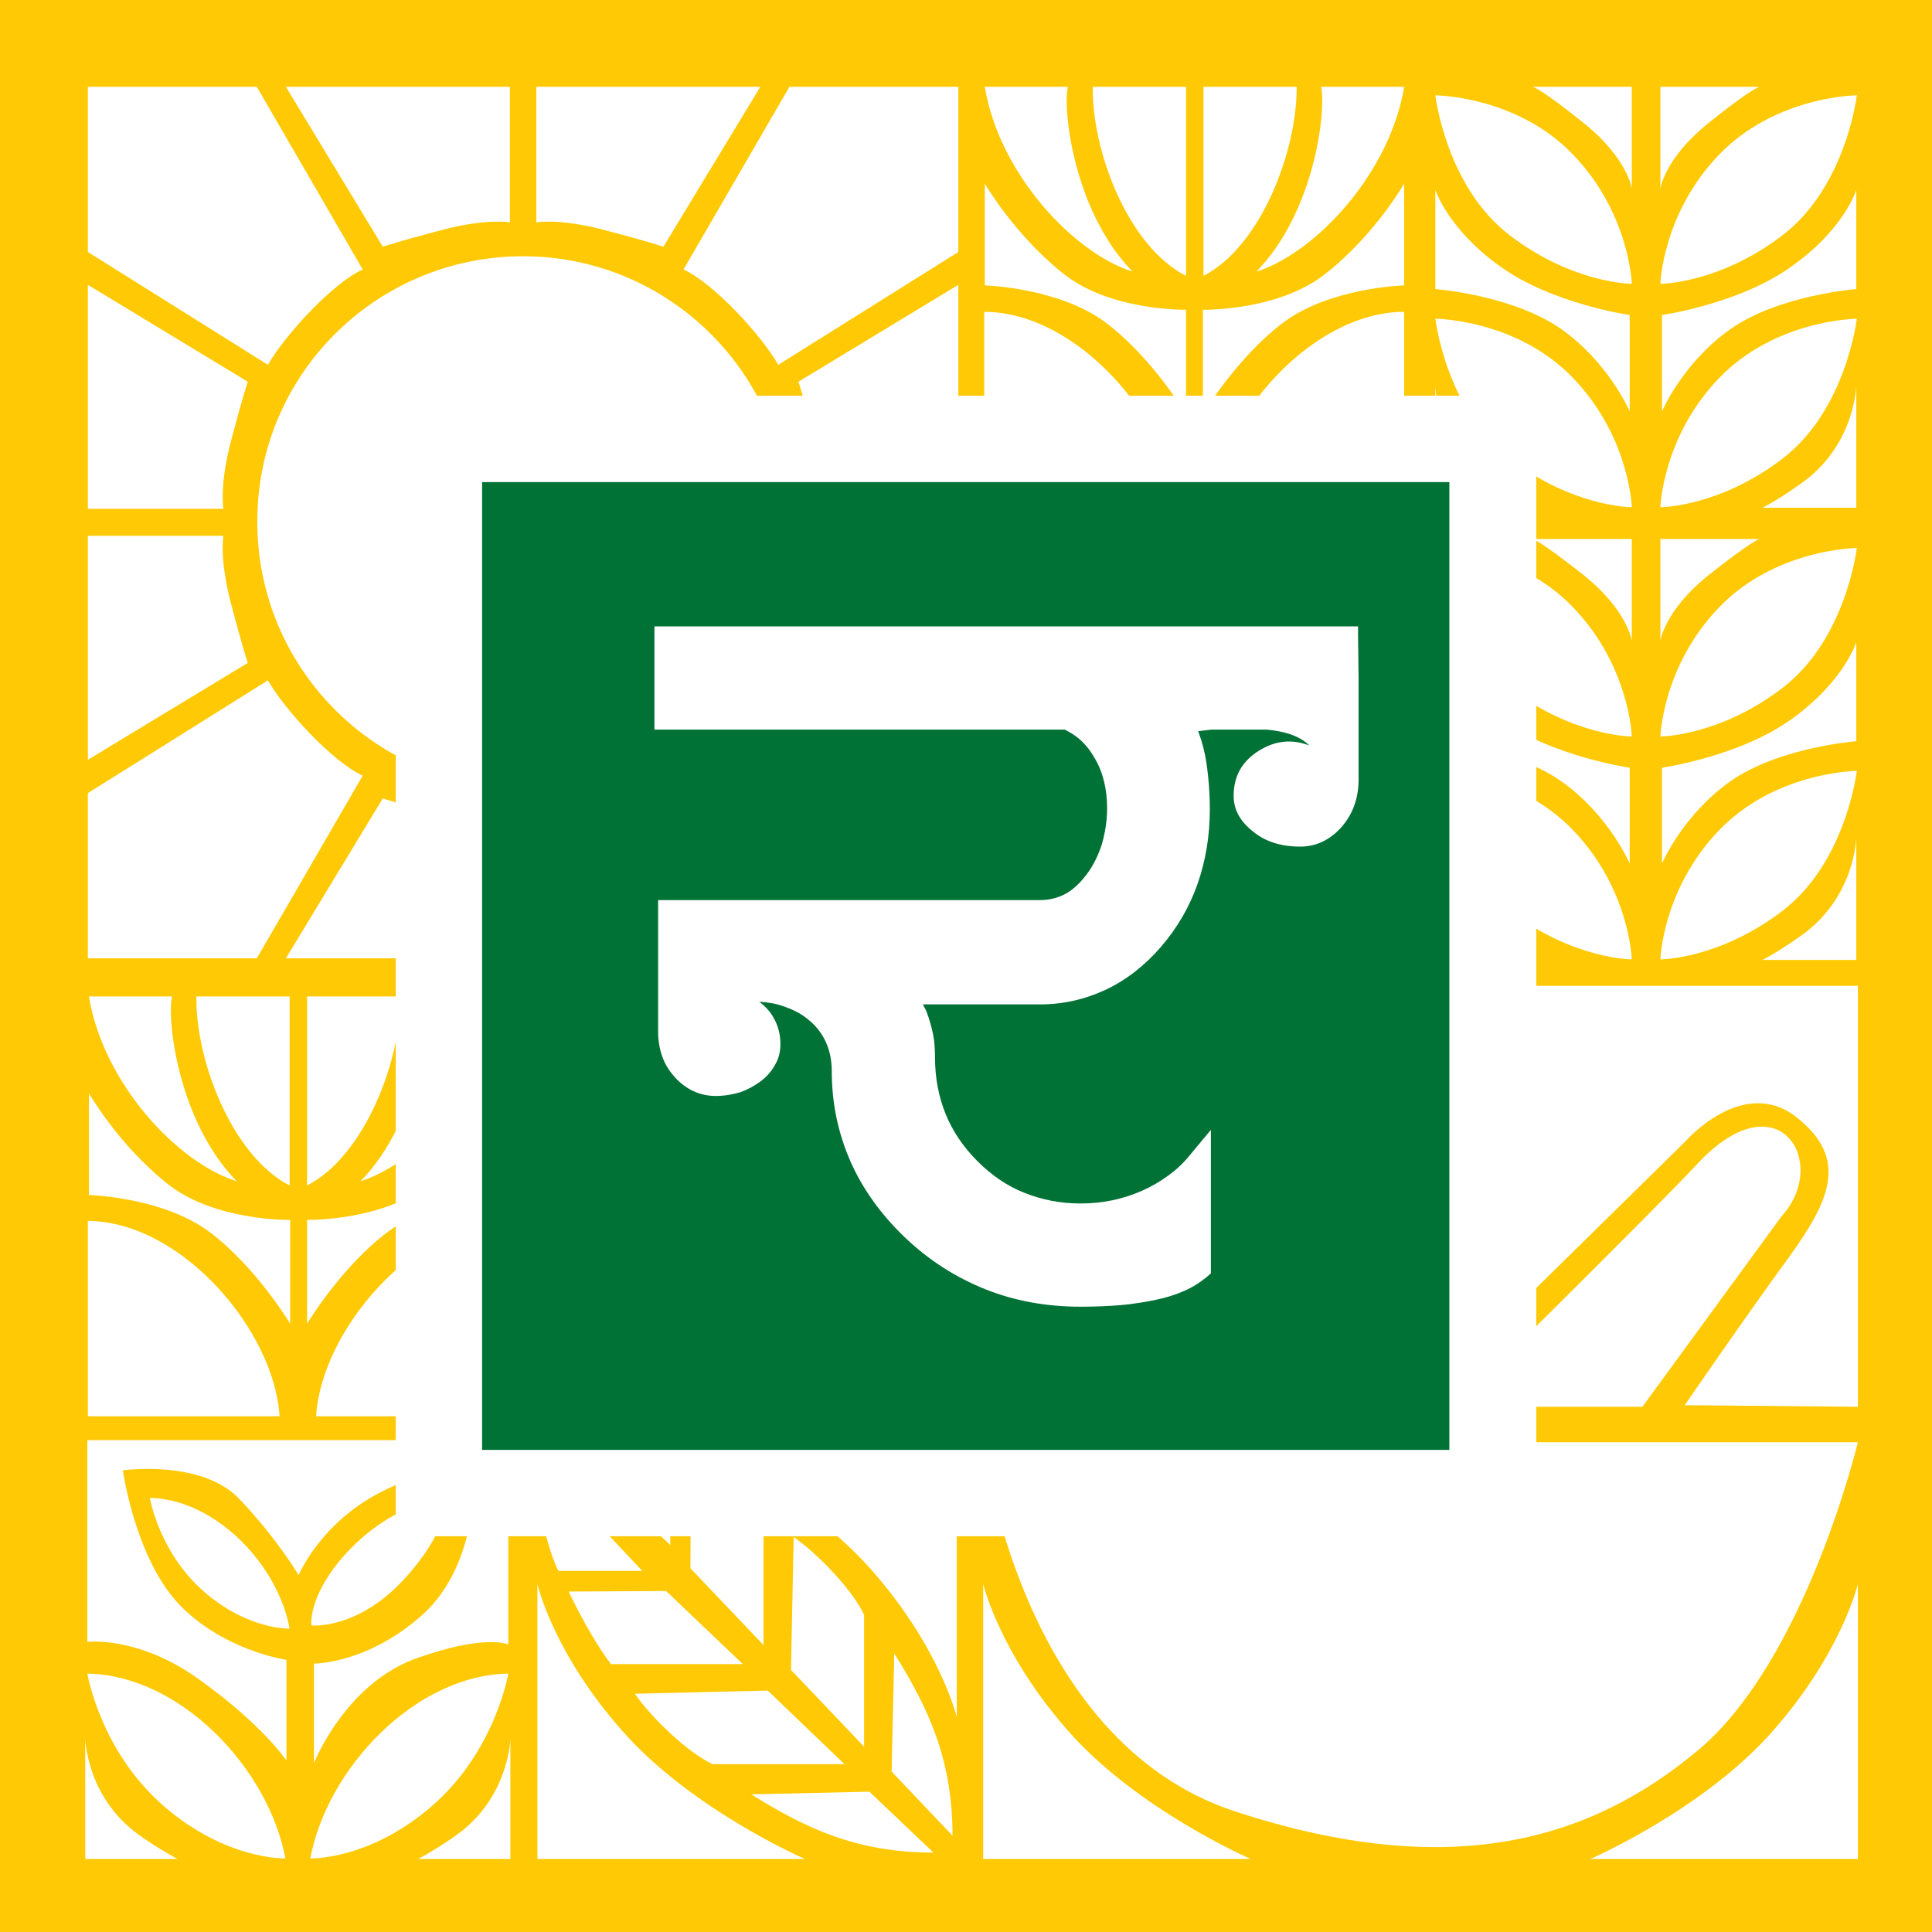<svg width="84" height="84" viewBox="0 0 84 84" fill="none" xmlns="http://www.w3.org/2000/svg">
<rect x="0" y="0" width="84" height="84" fill="#333333" stroke="none"/>
<g clip-path="url(#clip0_2_2)">
<path d="M84 0H0V84H84V0Z" fill="#FFCA05"/>
<mask id="mask0_2_2" style="mask-type:luminance" maskUnits="userSpaceOnUse" x="0" y="0" width="84" height="84">
<path d="M84 0H0V84H84V0Z" fill="white"/>
</mask>
<g mask="url(#mask0_2_2)">
<path d="M80.777 62.706H42.748C42.748 62.706 44.291 75.667 53.683 78.751C63.075 81.836 69.152 80.017 73.848 76.081C78.521 72.145 80.777 62.706 80.777 62.706Z" fill="white"/>
</g>
<mask id="mask1_2_2" style="mask-type:luminance" maskUnits="userSpaceOnUse" x="0" y="0" width="84" height="84">
<path d="M84 0H0V84H84V0Z" fill="white"/>
</mask>
<g mask="url(#mask1_2_2)">
<path d="M42.748 68.876V80.823H54.373C54.373 80.823 49.493 78.705 46.477 75.298C43.462 71.891 42.748 68.876 42.748 68.876Z" fill="white"/>
</g>
<mask id="mask2_2_2" style="mask-type:luminance" maskUnits="userSpaceOnUse" x="0" y="0" width="84" height="84">
<path d="M84 0H0V84H84V0Z" fill="white"/>
</mask>
<g mask="url(#mask2_2_2)">
<path d="M80.777 68.876V80.823H69.152C69.152 80.823 74.032 78.705 77.048 75.298C80.064 71.891 80.777 68.876 80.777 68.876Z" fill="white"/>
</g>
<mask id="mask3_2_2" style="mask-type:luminance" maskUnits="userSpaceOnUse" x="0" y="0" width="84" height="84">
<path d="M84 0H0V84H84V0Z" fill="white"/>
</mask>
<g mask="url(#mask3_2_2)">
<path d="M80.777 61.164V42.863H62.407V60.312L73.296 49.608C73.296 49.608 75.782 46.754 78.107 48.572C80.409 50.391 79.557 52.209 77.739 54.719C75.92 57.205 73.25 61.095 73.25 61.095L80.777 61.164ZM63.259 61.164H71.408L77.462 52.877C79.58 50.552 77.324 46.823 73.802 50.598C72.237 52.301 63.259 61.164 63.259 61.164Z" fill="white"/>
</g>
<mask id="mask4_2_2" style="mask-type:luminance" maskUnits="userSpaceOnUse" x="0" y="0" width="84" height="84">
<path d="M84 0H0V84H84V0Z" fill="white"/>
</mask>
<g mask="url(#mask4_2_2)">
<path d="M23.365 68.876V80.823H34.99C34.99 80.823 30.11 78.705 27.095 75.298C24.056 71.891 23.365 68.876 23.365 68.876Z" fill="white"/>
</g>
<mask id="mask5_2_2" style="mask-type:luminance" maskUnits="userSpaceOnUse" x="0" y="0" width="84" height="84">
<path d="M84 0H0V84H84V0Z" fill="white"/>
</mask>
<g mask="url(#mask5_2_2)">
<path d="M41.597 74.654V62.706H29.972C29.972 62.706 34.852 64.824 37.868 68.231C40.883 71.638 41.597 74.654 41.597 74.654Z" fill="white"/>
</g>
<mask id="mask6_2_2" style="mask-type:luminance" maskUnits="userSpaceOnUse" x="0" y="0" width="84" height="84">
<path d="M84 0H0V84H84V0Z" fill="white"/>
</mask>
<g mask="url(#mask6_2_2)">
<path d="M23.273 63.351C23.273 63.351 23.319 65.17 23.688 66.574C24.056 67.978 24.286 68.3 24.286 68.3H27.923L23.273 63.351ZM24.724 69.198C25.345 70.487 26.013 71.638 26.565 72.352H32.297L28.959 69.175L24.724 69.198ZM27.601 73.641C28.338 74.7 29.926 76.219 30.985 76.703H36.717L33.379 73.503L27.601 73.641ZM32.665 78.015C35.059 79.511 37.269 80.547 40.584 80.547L37.799 77.9L32.665 78.015Z" fill="white"/>
</g>
<mask id="mask7_2_2" style="mask-type:luminance" maskUnits="userSpaceOnUse" x="0" y="0" width="84" height="84">
<path d="M84 0H0V84H84V0Z" fill="white"/>
</mask>
<g mask="url(#mask7_2_2)">
<path d="M24.194 62.522C24.194 62.522 26.013 62.568 27.417 62.937C28.821 63.305 29.143 63.535 29.143 63.535V67.172L24.194 62.522ZM30.041 63.95C31.33 64.571 32.481 65.239 33.195 65.791V71.523L30.018 68.185L30.041 63.95ZM34.507 66.827C35.566 67.564 37.085 69.152 37.569 70.211V75.943L34.392 72.605L34.507 66.827ZM38.881 71.891C40.377 74.286 41.413 76.496 41.413 79.81L38.766 77.025L38.881 71.891Z" fill="white"/>
</g>
<mask id="mask8_2_2" style="mask-type:luminance" maskUnits="userSpaceOnUse" x="0" y="0" width="84" height="84">
<path d="M84 0H0V84H84V0Z" fill="white"/>
</mask>
<g mask="url(#mask8_2_2)">
<path d="M41.666 3.775V10.957L33.839 15.861C33.103 14.572 31.031 12.316 29.719 11.717L34.323 3.775H41.666ZM41.666 12.385V22.122H35.773C35.773 22.122 35.957 21.132 35.451 19.199C34.944 17.265 34.714 16.597 34.714 16.597L41.666 12.385ZM41.666 41.666V34.484L33.839 29.581C33.103 30.87 31.031 33.126 29.719 33.724L34.323 41.666H41.666ZM41.666 33.034V23.296H35.773C35.773 23.296 35.957 24.286 35.451 26.22C34.944 28.154 34.714 28.821 34.714 28.821L41.666 33.034ZM3.821 3.775V10.957L11.648 15.861C12.385 14.572 14.457 12.316 15.769 11.717L11.165 3.775H3.821ZM3.821 12.385V22.122H9.714C9.714 22.122 9.53 21.132 10.037 19.199C10.543 17.265 10.773 16.597 10.773 16.597L3.821 12.385ZM3.821 41.666V34.484L11.648 29.581C12.385 30.87 14.457 33.126 15.769 33.724L11.165 41.666H3.821ZM3.821 33.034V23.296H9.714C9.714 23.296 9.53 24.286 10.037 26.22C10.543 28.154 10.773 28.821 10.773 28.821L3.821 33.034ZM12.431 41.666H22.168V35.773C22.168 35.773 21.178 35.957 19.245 35.451C17.311 34.944 16.643 34.714 16.643 34.714L12.431 41.666ZM33.057 41.666H23.319V35.773C23.319 35.773 24.309 35.957 26.243 35.451C28.177 34.944 28.844 34.714 28.844 34.714L33.057 41.666ZM12.431 3.775H22.168V9.668C22.168 9.668 21.178 9.484 19.245 9.991C17.311 10.497 16.643 10.727 16.643 10.727L12.431 3.775ZM33.057 3.775H23.319V9.668C23.319 9.668 24.309 9.484 26.243 9.991C28.177 10.497 28.844 10.727 28.844 10.727L33.057 3.775ZM22.744 11.142C29.12 11.142 34.3 16.321 34.3 22.698C34.3 29.074 29.12 34.254 22.744 34.254C16.367 34.254 11.188 29.074 11.188 22.698C11.165 16.321 16.344 11.142 22.744 11.142ZM22.744 13.052C28.084 13.052 32.412 17.38 32.412 22.721C32.412 28.061 28.084 32.389 22.744 32.389C17.403 32.389 13.075 28.061 13.075 22.721C13.075 17.38 17.403 13.052 22.744 13.052ZM22.744 14.94C27.049 14.94 30.525 18.416 30.525 22.721C30.525 27.026 27.049 30.502 22.744 30.502C18.439 30.502 14.963 27.003 14.963 22.721C14.963 18.439 18.439 14.94 22.744 14.94ZM22.744 16.828C25.99 16.828 28.637 19.452 28.637 22.721C28.637 25.967 26.013 28.614 22.744 28.614C19.475 28.614 16.851 25.99 16.851 22.721C16.851 19.452 19.498 16.828 22.744 16.828ZM22.744 18.715C24.954 18.715 26.726 20.511 26.726 22.698C26.726 24.908 24.931 26.68 22.744 26.68C20.534 26.68 18.761 24.885 18.761 22.698C18.738 20.511 20.534 18.715 22.744 18.715Z" fill="white"/>
</g>
<mask id="mask9_2_2" style="mask-type:luminance" maskUnits="userSpaceOnUse" x="0" y="0" width="84" height="84">
<path d="M84 0H0V84H84V0Z" fill="white"/>
</mask>
<g mask="url(#mask9_2_2)">
<path d="M61.049 3.775H57.435C57.665 4.65 57.228 9.139 54.627 11.809C57.182 11.004 60.428 7.551 61.049 3.775ZM56.376 3.775H52.325V11.993C54.834 10.704 56.399 6.538 56.376 3.775ZM52.716 22.03H61.049V13.559C56.998 13.559 52.946 18.278 52.716 22.03ZM51.127 22.03H42.794V13.559C46.846 13.559 50.897 18.278 51.127 22.03ZM42.817 7.988V12.408C42.817 12.408 46.04 12.5 48.066 14.019C50.092 15.539 51.565 18.002 51.565 18.002V13.467C51.565 13.467 48.227 13.536 46.178 11.855C44.106 10.198 42.817 7.988 42.817 7.988ZM42.817 3.775H46.431C46.201 4.65 46.639 9.139 49.24 11.809C46.685 11.004 43.439 7.551 42.817 3.775ZM47.513 3.775H51.565V11.993C49.033 10.704 47.467 6.538 47.513 3.775ZM61.049 7.988V12.408C61.049 12.408 57.826 12.5 55.8 14.019C53.775 15.539 52.301 18.002 52.301 18.002V13.467C52.301 13.467 55.639 13.536 57.688 11.855C59.783 10.198 61.049 7.988 61.049 7.988Z" fill="white"/>
</g>
<mask id="mask10_2_2" style="mask-type:luminance" maskUnits="userSpaceOnUse" x="0" y="0" width="84" height="84">
<path d="M84 0H0V84H84V0Z" fill="white"/>
</mask>
<g mask="url(#mask10_2_2)">
<path d="M22.099 43.324H18.485C18.715 44.198 18.278 48.687 15.677 51.358C18.232 50.552 21.478 47.099 22.099 43.324ZM17.403 43.324H13.352V51.542C15.861 50.253 17.449 46.086 17.403 43.324ZM13.743 61.578H22.099V53.084C18.025 53.107 13.973 57.826 13.743 61.578ZM12.155 61.578H3.821V53.084C7.873 53.107 11.924 57.826 12.155 61.578ZM3.867 47.536V51.956C3.867 51.956 7.09 52.048 9.116 53.568C11.142 55.087 12.615 57.55 12.615 57.55V53.038C12.615 53.038 9.277 53.107 7.228 51.427C5.133 49.746 3.867 47.536 3.867 47.536ZM3.867 43.324H7.482C7.251 44.198 7.689 48.687 10.29 51.358C7.712 50.552 4.489 47.099 3.867 43.324ZM8.54 43.324H12.592V51.542C10.083 50.253 8.494 46.086 8.54 43.324ZM22.099 47.536V51.956C22.099 51.956 18.876 52.048 16.851 53.568C14.825 55.087 13.352 57.55 13.352 57.55V53.038C13.352 53.038 16.689 53.107 18.738 51.427C20.81 49.746 22.099 47.536 22.099 47.536Z" fill="white"/>
</g>
<mask id="mask11_2_2" style="mask-type:luminance" maskUnits="userSpaceOnUse" x="0" y="0" width="84" height="84">
<path d="M84 0H0V84H84V0Z" fill="white"/>
</mask>
<g mask="url(#mask11_2_2)">
<path d="M12.454 76.541V72.168C12.454 72.168 9.737 71.776 7.804 69.774C5.87 67.748 5.341 63.927 5.341 63.927C5.341 63.927 8.794 63.443 10.428 65.193C12.085 66.942 12.983 68.484 12.983 68.484C12.983 68.484 13.881 66.298 16.436 64.939C18.991 63.581 20.649 63.904 20.649 63.904C20.649 63.904 20.833 67.932 18.439 70.142C16.022 72.352 13.651 72.329 13.651 72.329V76.657C13.651 76.657 14.986 73.25 18.048 72.122C21.109 71.017 22.099 71.5 22.099 71.5V62.614H3.798V71.385C3.798 71.385 6.054 71.109 8.725 73.066C11.441 75.022 12.454 76.541 12.454 76.541ZM6.515 65.124C6.515 65.124 6.906 67.472 8.84 69.175C10.773 70.879 12.592 70.809 12.592 70.809C12.085 68.047 9.392 65.193 6.515 65.124ZM19.36 65.262C16.736 65.193 13.444 68.554 13.536 70.671C13.536 70.671 15.492 70.879 17.518 68.715C19.544 66.528 19.36 65.262 19.36 65.262ZM3.798 72.766C3.798 72.766 4.351 76.104 7.09 78.498C9.83 80.892 12.408 80.8 12.408 80.8C11.671 76.887 7.85 72.835 3.798 72.766ZM22.099 72.766C22.099 72.766 21.547 76.104 18.807 78.498C16.068 80.892 13.49 80.8 13.49 80.8C14.226 76.887 18.048 72.835 22.099 72.766ZM3.706 80.823V75.575C3.706 75.575 3.752 78.153 6.054 79.787C6.699 80.248 7.251 80.57 7.712 80.823H3.706ZM22.191 80.823V75.575C22.191 75.575 22.145 78.153 19.843 79.787C19.199 80.248 18.646 80.57 18.186 80.823H22.191Z" fill="white"/>
</g>
<mask id="mask12_2_2" style="mask-type:luminance" maskUnits="userSpaceOnUse" x="0" y="0" width="84" height="84">
<path d="M84 0H0V84H84V0Z" fill="white"/>
</mask>
<g mask="url(#mask12_2_2)">
<path d="M70.948 12.339C70.948 12.339 70.856 9.277 68.392 6.722C65.952 4.167 62.407 4.144 62.407 4.144C62.407 4.144 62.868 8.103 65.63 10.221C68.392 12.339 70.948 12.339 70.948 12.339Z" fill="white"/>
</g>
<mask id="mask13_2_2" style="mask-type:luminance" maskUnits="userSpaceOnUse" x="0" y="0" width="84" height="84">
<path d="M84 0H0V84H84V0Z" fill="white"/>
</mask>
<g mask="url(#mask13_2_2)">
<path d="M62.407 8.264V12.569C62.407 12.569 65.745 12.822 67.863 14.295C69.958 15.769 70.856 17.887 70.856 17.887V13.697C70.856 13.697 67.472 13.213 65.216 11.579C62.96 9.968 62.407 8.264 62.407 8.264Z" fill="white"/>
</g>
<mask id="mask14_2_2" style="mask-type:luminance" maskUnits="userSpaceOnUse" x="0" y="0" width="84" height="84">
<path d="M84 0H0V84H84V0Z" fill="white"/>
</mask>
<g mask="url(#mask14_2_2)">
<path d="M72.191 12.339C72.191 12.339 72.283 9.277 74.746 6.722C77.209 4.167 80.731 4.144 80.731 4.144C80.731 4.144 80.271 8.103 77.508 10.221C74.746 12.339 72.191 12.339 72.191 12.339Z" fill="white"/>
</g>
<mask id="mask15_2_2" style="mask-type:luminance" maskUnits="userSpaceOnUse" x="0" y="0" width="84" height="84">
<path d="M84 0H0V84H84V0Z" fill="white"/>
</mask>
<g mask="url(#mask15_2_2)">
<path d="M80.708 8.264V12.569C80.708 12.569 77.37 12.822 75.252 14.295C73.157 15.769 72.26 17.887 72.26 17.887V13.697C72.26 13.697 75.644 13.213 77.9 11.579C80.179 9.968 80.708 8.264 80.708 8.264Z" fill="white"/>
</g>
<mask id="mask16_2_2" style="mask-type:luminance" maskUnits="userSpaceOnUse" x="0" y="0" width="84" height="84">
<path d="M84 0H0V84H84V0Z" fill="white"/>
</mask>
<g mask="url(#mask16_2_2)">
<path d="M76.496 3.775H72.191V8.195C72.191 8.195 72.375 6.883 74.263 5.364C76.15 3.844 76.496 3.775 76.496 3.775Z" fill="white"/>
</g>
<mask id="mask17_2_2" style="mask-type:luminance" maskUnits="userSpaceOnUse" x="0" y="0" width="84" height="84">
<path d="M84 0H0V84H84V0Z" fill="white"/>
</mask>
<g mask="url(#mask17_2_2)">
<path d="M66.643 3.775H70.948V8.195C70.948 8.195 70.763 6.883 68.876 5.364C66.988 3.844 66.643 3.775 66.643 3.775Z" fill="white"/>
</g>
<mask id="mask18_2_2" style="mask-type:luminance" maskUnits="userSpaceOnUse" x="0" y="0" width="84" height="84">
<path d="M84 0H0V84H84V0Z" fill="white"/>
</mask>
<g mask="url(#mask18_2_2)">
<path d="M70.948 22.053C70.948 22.053 70.856 18.991 68.392 16.436C65.952 13.881 62.407 13.858 62.407 13.858C62.407 13.858 62.868 17.817 65.63 19.935C68.392 22.053 70.948 22.053 70.948 22.053Z" fill="white"/>
</g>
<mask id="mask19_2_2" style="mask-type:luminance" maskUnits="userSpaceOnUse" x="0" y="0" width="84" height="84">
<path d="M84 0H0V84H84V0Z" fill="white"/>
</mask>
<g mask="url(#mask19_2_2)">
<path d="M72.191 22.053C72.191 22.053 72.283 18.991 74.746 16.436C77.209 13.881 80.731 13.858 80.731 13.858C80.731 13.858 80.271 17.817 77.508 19.935C74.746 22.053 72.191 22.053 72.191 22.053Z" fill="white"/>
</g>
<mask id="mask20_2_2" style="mask-type:luminance" maskUnits="userSpaceOnUse" x="0" y="0" width="84" height="84">
<path d="M84 0H0V84H84V0Z" fill="white"/>
</mask>
<g mask="url(#mask20_2_2)">
<path d="M80.708 22.053V16.759C80.708 16.759 80.662 19.36 78.314 21.017C77.669 21.478 77.117 21.823 76.634 22.076H80.708V22.053Z" fill="white"/>
</g>
<mask id="mask21_2_2" style="mask-type:luminance" maskUnits="userSpaceOnUse" x="0" y="0" width="84" height="84">
<path d="M84 0H0V84H84V0Z" fill="white"/>
</mask>
<g mask="url(#mask21_2_2)">
<path d="M62.407 22.053V16.759C62.407 16.759 62.453 19.36 64.801 21.017C65.446 21.478 65.998 21.823 66.482 22.076H62.407V22.053Z" fill="white"/>
</g>
<mask id="mask22_2_2" style="mask-type:luminance" maskUnits="userSpaceOnUse" x="0" y="0" width="84" height="84">
<path d="M84 0H0V84H84V0Z" fill="white"/>
</mask>
<g mask="url(#mask22_2_2)">
<path d="M70.948 32.021C70.948 32.021 70.856 28.959 68.392 26.404C65.952 23.849 62.407 23.826 62.407 23.826C62.407 23.826 62.868 27.785 65.63 29.903C68.392 32.021 70.948 32.021 70.948 32.021Z" fill="white"/>
</g>
<mask id="mask23_2_2" style="mask-type:luminance" maskUnits="userSpaceOnUse" x="0" y="0" width="84" height="84">
<path d="M84 0H0V84H84V0Z" fill="white"/>
</mask>
<g mask="url(#mask23_2_2)">
<path d="M62.407 27.923V32.228C62.407 32.228 65.745 32.481 67.863 33.955C69.958 35.428 70.856 37.546 70.856 37.546V33.379C70.856 33.379 67.472 32.896 65.216 31.261C62.96 29.627 62.407 27.923 62.407 27.923Z" fill="white"/>
</g>
<mask id="mask24_2_2" style="mask-type:luminance" maskUnits="userSpaceOnUse" x="0" y="0" width="84" height="84">
<path d="M84 0H0V84H84V0Z" fill="white"/>
</mask>
<g mask="url(#mask24_2_2)">
<path d="M72.191 32.021C72.191 32.021 72.283 28.959 74.746 26.404C77.209 23.849 80.731 23.826 80.731 23.826C80.731 23.826 80.271 27.785 77.508 29.903C74.746 32.021 72.191 32.021 72.191 32.021Z" fill="white"/>
</g>
<mask id="mask25_2_2" style="mask-type:luminance" maskUnits="userSpaceOnUse" x="0" y="0" width="84" height="84">
<path d="M84 0H0V84H84V0Z" fill="white"/>
</mask>
<g mask="url(#mask25_2_2)">
<path d="M80.708 27.923V32.228C80.708 32.228 77.37 32.481 75.252 33.955C73.157 35.428 72.26 37.546 72.26 37.546V33.379C72.26 33.379 75.644 32.896 77.9 31.261C80.179 29.627 80.708 27.923 80.708 27.923Z" fill="white"/>
</g>
<mask id="mask26_2_2" style="mask-type:luminance" maskUnits="userSpaceOnUse" x="0" y="0" width="84" height="84">
<path d="M84 0H0V84H84V0Z" fill="white"/>
</mask>
<g mask="url(#mask26_2_2)">
<path d="M76.496 23.434H72.191V27.854C72.191 27.854 72.375 26.542 74.263 25.023C76.15 23.526 76.496 23.434 76.496 23.434Z" fill="white"/>
</g>
<mask id="mask27_2_2" style="mask-type:luminance" maskUnits="userSpaceOnUse" x="0" y="0" width="84" height="84">
<path d="M84 0H0V84H84V0Z" fill="white"/>
</mask>
<g mask="url(#mask27_2_2)">
<path d="M66.643 23.434H70.948V27.854C70.948 27.854 70.763 26.542 68.876 25.023C66.988 23.526 66.643 23.434 66.643 23.434Z" fill="white"/>
</g>
<mask id="mask28_2_2" style="mask-type:luminance" maskUnits="userSpaceOnUse" x="0" y="0" width="84" height="84">
<path d="M84 0H0V84H84V0Z" fill="white"/>
</mask>
<g mask="url(#mask28_2_2)">
<path d="M70.948 41.712C70.948 41.712 70.856 38.651 68.392 36.095C65.952 33.54 62.407 33.517 62.407 33.517C62.407 33.517 62.868 37.477 65.63 39.594C68.392 41.712 70.948 41.712 70.948 41.712Z" fill="white"/>
</g>
<mask id="mask29_2_2" style="mask-type:luminance" maskUnits="userSpaceOnUse" x="0" y="0" width="84" height="84">
<path d="M84 0H0V84H84V0Z" fill="white"/>
</mask>
<g mask="url(#mask29_2_2)">
<path d="M72.191 41.712C72.191 41.712 72.283 38.651 74.746 36.095C77.209 33.54 80.731 33.517 80.731 33.517C80.731 33.517 80.271 37.477 77.508 39.594C74.746 41.712 72.191 41.712 72.191 41.712Z" fill="white"/>
</g>
<mask id="mask30_2_2" style="mask-type:luminance" maskUnits="userSpaceOnUse" x="0" y="0" width="84" height="84">
<path d="M84 0H0V84H84V0Z" fill="white"/>
</mask>
<g mask="url(#mask30_2_2)">
<path d="M80.708 41.712V36.418C80.708 36.418 80.662 39.019 78.314 40.676C77.669 41.137 77.117 41.482 76.634 41.735H80.708V41.712Z" fill="white"/>
</g>
<mask id="mask31_2_2" style="mask-type:luminance" maskUnits="userSpaceOnUse" x="0" y="0" width="84" height="84">
<path d="M84 0H0V84H84V0Z" fill="white"/>
</mask>
<g mask="url(#mask31_2_2)">
<path d="M62.407 41.712V36.418C62.407 36.418 62.453 39.019 64.801 40.676C65.446 41.137 65.998 41.482 66.482 41.735H62.407V41.712Z" fill="white"/>
</g>
<mask id="mask32_2_2" style="mask-type:luminance" maskUnits="userSpaceOnUse" x="0" y="0" width="84" height="84">
<path d="M84 0H0V84H84V0Z" fill="white"/>
</mask>
<g mask="url(#mask32_2_2)">
<path d="M41.597 42.748C36.786 43.139 33.011 47.145 33.011 52.071C33.011 56.998 36.786 61.003 41.597 61.394V42.748ZM23.273 42.748C28.084 43.139 31.86 47.145 31.86 52.071C31.86 56.998 28.084 61.003 23.273 61.371V42.748ZM26.45 42.748H38.42C38.42 42.748 35.819 42.794 34.185 45.119C32.55 47.444 32.389 48.664 32.389 48.664C32.389 48.664 31.514 45.856 30.041 44.498C28.568 43.139 26.45 42.748 26.45 42.748ZM26.45 61.371H38.42C38.42 61.371 35.819 61.325 34.185 59C32.55 56.675 32.389 55.455 32.389 55.455C32.389 55.455 31.514 58.264 30.041 59.622C28.568 60.98 26.45 61.371 26.45 61.371Z" fill="white"/>
</g>
<mask id="mask33_2_2" style="mask-type:luminance" maskUnits="userSpaceOnUse" x="0" y="0" width="84" height="84">
<path d="M84 0H0V84H84V0Z" fill="white"/>
</mask>
<g mask="url(#mask33_2_2)">
<path d="M52.578 61.095C52.578 61.095 52.37 57.366 55.294 55.202C58.218 53.038 60.865 52.555 60.865 52.555C60.865 52.555 61.026 56.767 57.895 59.023C54.742 61.279 52.578 61.095 52.578 61.095Z" fill="white"/>
</g>
<mask id="mask34_2_2" style="mask-type:luminance" maskUnits="userSpaceOnUse" x="0" y="0" width="84" height="84">
<path d="M84 0H0V84H84V0Z" fill="white"/>
</mask>
<g mask="url(#mask34_2_2)">
<path d="M51.289 61.095C51.289 61.095 51.496 57.366 48.572 55.202C45.649 53.038 43.024 52.555 43.024 52.555C43.024 52.555 42.84 56.767 45.994 59.023C49.125 61.279 51.289 61.095 51.289 61.095Z" fill="white"/>
</g>
<mask id="mask35_2_2" style="mask-type:luminance" maskUnits="userSpaceOnUse" x="0" y="0" width="84" height="84">
<path d="M84 0H0V84H84V0Z" fill="white"/>
</mask>
<g mask="url(#mask35_2_2)">
<path d="M52.394 52.163C52.394 52.163 52.232 49.562 54.281 48.066C56.33 46.569 58.148 46.224 58.148 46.224C58.148 46.224 58.264 49.148 56.077 50.713C53.89 52.278 52.394 52.163 52.394 52.163Z" fill="white"/>
</g>
<mask id="mask36_2_2" style="mask-type:luminance" maskUnits="userSpaceOnUse" x="0" y="0" width="84" height="84">
<path d="M84 0H0V84H84V0Z" fill="white"/>
</mask>
<g mask="url(#mask36_2_2)">
<path d="M51.496 52.163C51.496 52.163 51.657 49.562 49.608 48.066C47.559 46.569 45.741 46.224 45.741 46.224C45.741 46.224 45.626 49.148 47.812 50.713C49.976 52.278 51.496 52.163 51.496 52.163Z" fill="white"/>
</g>
<mask id="mask37_2_2" style="mask-type:luminance" maskUnits="userSpaceOnUse" x="0" y="0" width="84" height="84">
<path d="M84 0H0V84H84V0Z" fill="white"/>
</mask>
<g mask="url(#mask37_2_2)">
<path d="M50.483 41.643C50.644 40.446 51.219 39.341 52.002 38.351C52.831 39.226 53.245 40.423 53.36 41.643H50.483Z" fill="white"/>
</g>
<mask id="mask38_2_2" style="mask-type:luminance" maskUnits="userSpaceOnUse" x="0" y="0" width="84" height="84">
<path d="M84 0H0V84H84V0Z" fill="white"/>
</mask>
<g mask="url(#mask38_2_2)">
<path d="M52.002 46.201C51.058 45.027 50.598 43.922 50.483 42.886H53.337C53.222 44.129 52.739 45.326 52.002 46.201Z" fill="white"/>
</g>
<mask id="mask39_2_2" style="mask-type:luminance" maskUnits="userSpaceOnUse" x="0" y="0" width="84" height="84">
<path d="M84 0H0V84H84V0Z" fill="white"/>
</mask>
<g mask="url(#mask39_2_2)">
<path d="M49.401 43.001H42.794V51.565C42.794 51.565 45.718 51.795 48.066 53.637C50.414 55.455 51.242 57.021 51.242 57.021V53.36C51.242 53.36 47.767 53.383 46.155 50.552C44.567 47.721 44.452 45.142 44.452 45.142C44.452 45.142 47.168 44.544 48.964 46.201C50.759 47.859 51.242 48.779 51.242 48.779V47.836C51.242 47.836 49.792 45.948 49.516 44.958C49.309 43.945 49.401 43.001 49.401 43.001ZM42.794 56.192V61.463H47.26C47.26 61.463 45.626 60.635 44.198 58.77C42.794 56.906 42.794 56.192 42.794 56.192Z" fill="white"/>
</g>
<mask id="mask40_2_2" style="mask-type:luminance" maskUnits="userSpaceOnUse" x="0" y="0" width="84" height="84">
<path d="M84 0H0V84H84V0Z" fill="white"/>
</mask>
<g mask="url(#mask40_2_2)">
<path d="M54.258 43.001H60.865V51.565C60.865 51.565 57.941 51.795 55.593 53.637C53.245 55.455 52.417 57.021 52.417 57.021V53.36C52.417 53.36 55.893 53.383 57.504 50.552C59.092 47.721 59.208 45.142 59.208 45.142C59.208 45.142 56.491 44.544 54.696 46.201C52.9 47.859 52.417 48.779 52.417 48.779V47.836C52.417 47.836 53.867 45.948 54.143 44.958C54.35 43.945 54.258 43.001 54.258 43.001ZM60.865 56.192V61.463H56.399C56.399 61.463 58.033 60.635 59.461 58.77C60.865 56.906 60.865 56.192 60.865 56.192Z" fill="white"/>
</g>
<mask id="mask41_2_2" style="mask-type:luminance" maskUnits="userSpaceOnUse" x="0" y="0" width="84" height="84">
<path d="M84 0H0V84H84V0Z" fill="white"/>
</mask>
<g mask="url(#mask41_2_2)">
<path d="M51.91 33.103C56.675 33.103 60.566 36.878 60.842 41.666H54.442C54.074 39.871 53.314 38.213 52.094 36.878C50.667 37.914 49.861 39.779 49.447 41.666H42.978C43.278 36.878 47.168 33.103 51.91 33.103Z" fill="white"/>
</g>
<mask id="mask42_2_2" style="mask-type:luminance" maskUnits="userSpaceOnUse" x="0" y="0" width="84" height="84">
<path d="M84 0H0V84H84V0Z" fill="white"/>
</mask>
<g mask="url(#mask42_2_2)">
<path d="M61.049 23.342C60.681 28.154 56.721 31.929 51.91 31.929C47.099 31.929 43.139 28.154 42.771 23.342H61.049ZM61.049 26.519V38.489C61.049 38.489 61.003 35.888 58.724 34.254C56.445 32.619 55.248 32.458 55.248 32.458C55.248 32.458 58.01 31.583 59.346 30.11C60.658 28.637 61.049 26.519 61.049 26.519ZM42.771 26.519V38.489C42.771 38.489 42.817 35.888 45.096 34.254C47.375 32.619 48.572 32.458 48.572 32.458C48.572 32.458 45.81 31.583 44.475 30.11C43.185 28.637 42.771 26.519 42.771 26.519Z" fill="white"/>
</g>
<path d="M65.377 18.6H18.6V65.377H65.377V18.6Z" fill="#007236"/>
<path d="M19.084 17.748H66.252V66.252H17.748V17.748H19.084ZM63.581 20.419H20.419V63.581H63.558V20.419H63.581Z" stroke="white" stroke-width="1.084" stroke-miterlimit="22.926"/>
<path d="M19.107 17.771H66.228V66.228H17.771V17.771H19.107ZM63.558 20.442H20.442V63.535H63.535V20.442H63.558Z" fill="white"/>
<mask id="mask43_2_2" style="mask-type:luminance" maskUnits="userSpaceOnUse" x="0" y="0" width="84" height="84">
<path d="M84 0H0V84H84V0Z" fill="white"/>
</mask>
<g mask="url(#mask43_2_2)">
<path d="M55.064 31.722H52.67C52.463 31.745 52.279 31.768 52.094 31.791C52.186 32.044 52.279 32.32 52.347 32.619C52.44 32.988 52.486 33.379 52.532 33.816C52.578 34.254 52.601 34.714 52.601 35.198C52.601 36.349 52.417 37.431 52.071 38.42C51.726 39.41 51.197 40.331 50.483 41.16C49.769 41.989 48.964 42.61 48.089 43.024C47.214 43.439 46.247 43.669 45.234 43.669H40.124C40.17 43.761 40.239 43.876 40.285 43.991C40.4 44.291 40.492 44.613 40.561 44.935C40.63 45.257 40.653 45.626 40.653 45.994C40.653 46.869 40.815 47.697 41.114 48.434C41.413 49.171 41.873 49.861 42.495 50.483C43.117 51.104 43.784 51.565 44.544 51.864C45.303 52.163 46.086 52.325 46.984 52.325C47.467 52.325 47.928 52.278 48.365 52.186C48.802 52.094 49.24 51.956 49.654 51.772C50.069 51.588 50.46 51.358 50.805 51.104C51.151 50.851 51.45 50.575 51.726 50.23L52.647 49.125V55.363L52.463 55.524C52.186 55.754 51.864 55.962 51.496 56.123C51.127 56.284 50.713 56.422 50.253 56.514C49.792 56.606 49.286 56.698 48.733 56.744C48.181 56.79 47.605 56.813 46.984 56.813C45.488 56.813 44.106 56.56 42.84 56.054C41.574 55.547 40.4 54.811 39.341 53.798C38.282 52.785 37.5 51.68 36.97 50.483C36.441 49.263 36.164 47.974 36.164 46.569C36.164 45.557 35.75 44.82 35.152 44.337C34.829 44.06 34.438 43.876 34.024 43.738C33.701 43.623 33.356 43.577 33.011 43.554C33.287 43.761 33.517 44.014 33.655 44.291C33.839 44.613 33.931 45.004 33.931 45.395C33.931 45.718 33.862 46.017 33.701 46.293C33.563 46.546 33.356 46.8 33.08 47.007C32.803 47.214 32.504 47.375 32.182 47.49C31.86 47.582 31.514 47.651 31.123 47.651C30.778 47.651 30.456 47.582 30.156 47.444C29.857 47.306 29.581 47.099 29.351 46.846C29.097 46.569 28.913 46.27 28.798 45.948C28.683 45.626 28.614 45.257 28.614 44.866V39.134H45.234C45.626 39.134 45.971 39.042 46.293 38.881C46.639 38.697 46.938 38.42 47.237 38.029C47.536 37.638 47.743 37.2 47.905 36.717C48.043 36.233 48.135 35.704 48.135 35.151C48.135 34.714 48.089 34.323 47.997 33.955C47.905 33.586 47.767 33.241 47.582 32.942C47.398 32.619 47.191 32.366 46.961 32.159C46.754 31.975 46.523 31.837 46.293 31.722H28.453V27.233H51.565H59.046V27.624L59.069 29.512V33.885C59.069 34.714 58.816 35.405 58.31 35.98C57.803 36.533 57.205 36.809 56.537 36.809C55.708 36.809 55.018 36.602 54.465 36.141C53.913 35.704 53.637 35.198 53.637 34.599C53.637 33.77 53.982 33.126 54.696 32.665C55.409 32.205 56.146 32.113 56.928 32.412C56.514 31.998 55.847 31.791 55.064 31.722Z" fill="white"/>
</g>
</g>
<defs>
<clipPath id="clip0_2_2">
<rect width="84" height="84" fill="white"/>
</clipPath>
</defs>
</svg>
